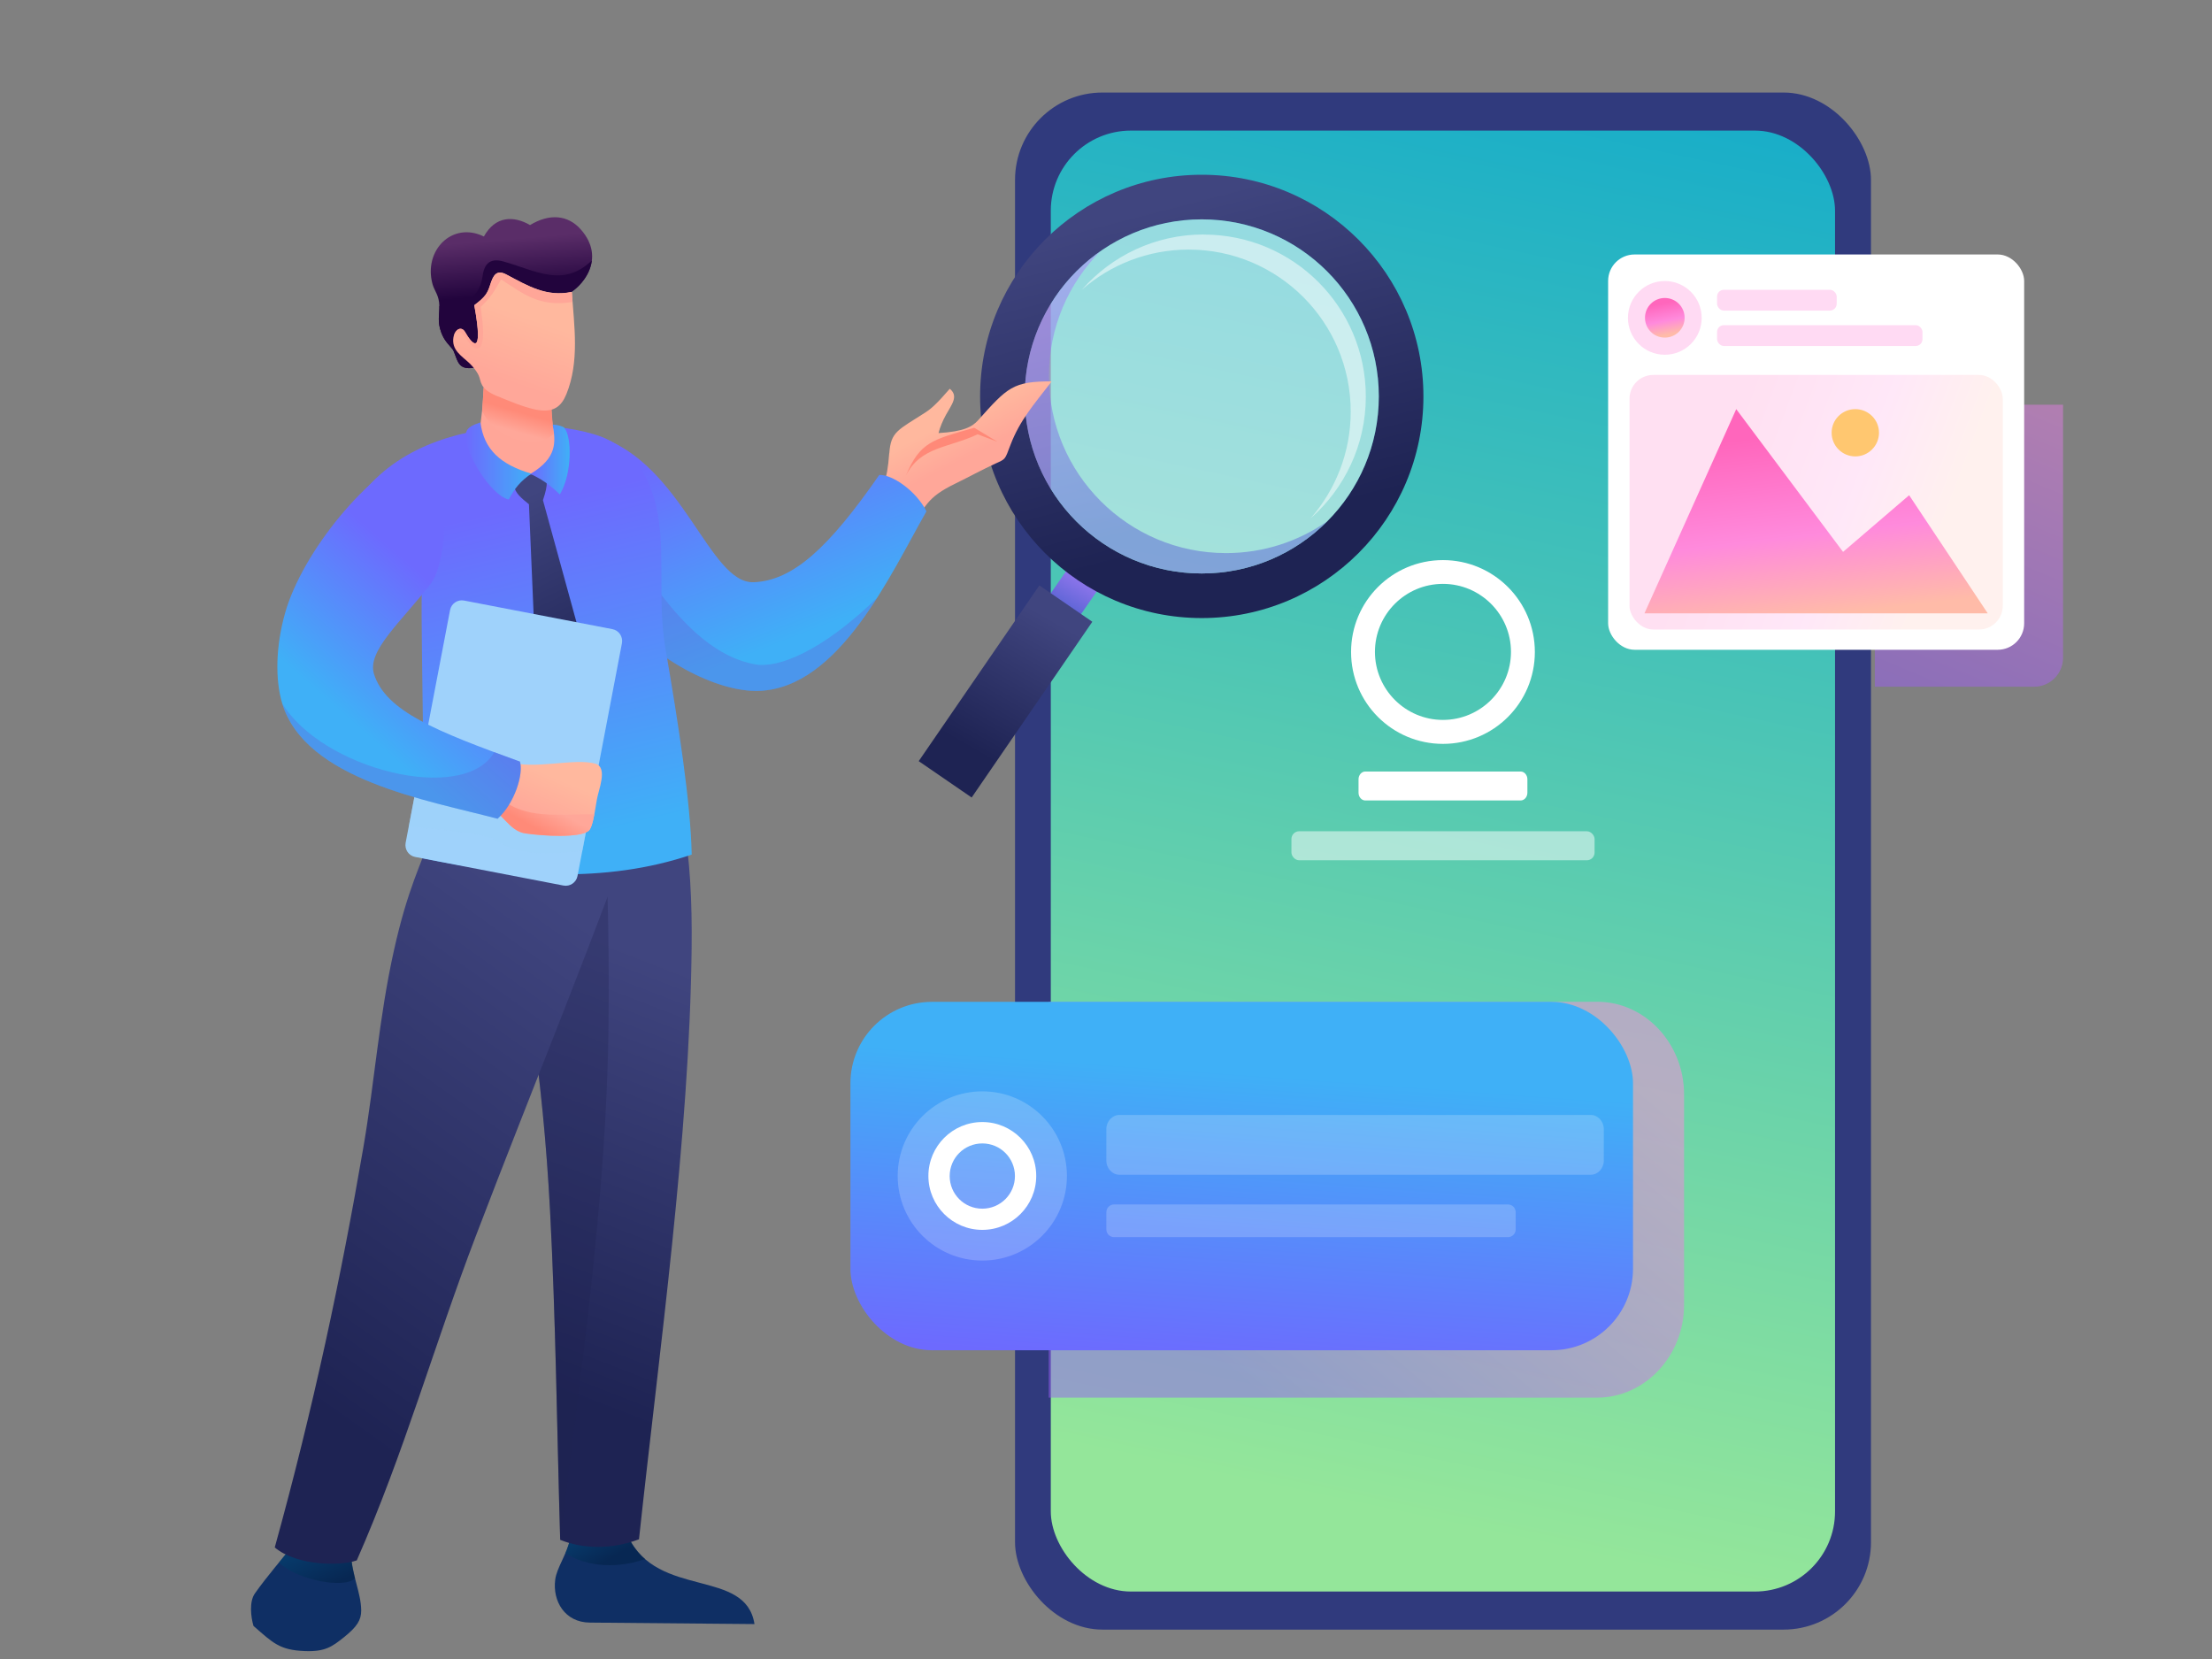 <?xml version="1.0" encoding="UTF-8"?><svg xmlns="http://www.w3.org/2000/svg" width="240" height="180" xmlns:xlink="http://www.w3.org/1999/xlink" viewBox="0 0 240 180"><rect x="0" y="0" width="240" height="180" fill="#808080" stroke="none"/><defs><linearGradient id="b" x1="141.83" y1="162.41" x2="174.76" y2="8.21" gradientUnits="userSpaceOnUse"><stop offset="0" stop-color="#94e69a"/><stop offset="1" stop-color="#17adc9"/></linearGradient><linearGradient id="c" x1="207.78" y1="76.64" x2="227.25" y2="30.15" gradientUnits="userSpaceOnUse"><stop offset="0" stop-color="#965cf2"/><stop offset="1" stop-color="#ff8adc"/></linearGradient><linearGradient id="d" x1="180.33" y1="32.94" x2="180.99" y2="36.29" gradientUnits="userSpaceOnUse"><stop offset="0" stop-color="#ff66bc"/><stop offset=".56" stop-color="#ff8adc"/><stop offset="1" stop-color="#ffbba8"/></linearGradient><linearGradient id="e" x1="186.99" y1="50.71" x2="210.62" y2="59.59" xlink:href="#d"/><linearGradient id="f" x1="194.76" y1="47.02" x2="197.08" y2="66.86" xlink:href="#d"/><linearGradient id="g" x1="131.45" y1="147.11" x2="165.3" y2="106.71" xlink:href="#c"/><linearGradient id="h" x1="133.21" y1="148.3" x2="135.53" y2="116.48" gradientUnits="userSpaceOnUse"><stop offset="0" stop-color="#6d6afe"/><stop offset="1" stop-color="#3fb0f7"/></linearGradient><linearGradient id="i" x1="118.32" y1="61.28" x2="115.6" y2="65.86" gradientUnits="userSpaceOnUse"><stop offset="0" stop-color="#a77ef7"/><stop offset="1" stop-color="#5e65d6"/></linearGradient><linearGradient id="j" x1="113.75" y1="66.96" x2="105.46" y2="81.33" gradientTransform="translate(109.2 -57.38) rotate(55.53)" gradientUnits="userSpaceOnUse"><stop offset="0" stop-color="#40457f"/><stop offset="1" stop-color="#1e2353"/></linearGradient><linearGradient id="k" x1="125.11" y1="22.62" x2="134.2" y2="57.71" gradientTransform="matrix(1, 0, 0, 1, 0, 0)" xlink:href="#j"/><linearGradient id="l" x1="122.18" y1="28.72" x2="128.91" y2="56.39" xlink:href="#i"/><linearGradient id="m" x1="102.87" y1="45.74" x2="104.88" y2="49.62" gradientUnits="userSpaceOnUse"><stop offset="0" stop-color="#ffb89e"/><stop offset="1" stop-color="#ffa799"/></linearGradient><linearGradient id="n" x1="77.54" y1="47.56" x2="85.99" y2="69.29" xlink:href="#h"/><linearGradient id="o" x1="35.56" y1="172.16" x2="33.51" y2="167.53" gradientUnits="userSpaceOnUse"><stop offset="0" stop-color="#002041"/><stop offset="1" stop-color="#004975"/></linearGradient><linearGradient id="p" x1="65.96" y1="169.31" x2="63.81" y2="165.67" xlink:href="#o"/><linearGradient id="q" x1="70.47" y1="103.78" x2="53.21" y2="148.31" gradientTransform="matrix(1, 0, 0, 1, 0, 0)" xlink:href="#j"/><linearGradient id="r" x1="63.77" y1="100.35" x2="29.24" y2="148.89" gradientTransform="matrix(1, 0, 0, 1, 0, 0)" xlink:href="#j"/><linearGradient id="s" x1="53.94" y1="55.5" x2="62.17" y2="90.98" xlink:href="#h"/><linearGradient id="t" x1="56.25" y1="44.67" x2="55.66" y2="46.75" gradientUnits="userSpaceOnUse"><stop offset="0" stop-color="#ff8a78"/><stop offset="1" stop-color="#ffa799"/></linearGradient><linearGradient id="u" x1="55.27" y1="25.95" x2="55.77" y2="31.91" gradientUnits="userSpaceOnUse"><stop offset="0" stop-color="#5a2d68"/><stop offset="1" stop-color="#22043d"/></linearGradient><linearGradient id="v" x1="57.18" y1="34.39" x2="54.75" y2="41.3" xlink:href="#m"/><linearGradient id="w" x1="54.17" y1="55.18" x2="63.79" y2="75.3" gradientTransform="matrix(1, 0, 0, 1, 0, 0)" xlink:href="#j"/><linearGradient id="x" x1="50.53" y1="50.02" x2="57.65" y2="50.02" xlink:href="#h"/><linearGradient id="y" x1="57.55" y1="49.86" x2="61.82" y2="49.86" xlink:href="#h"/><linearGradient id="z" x1="60.12" y1="84.3" x2="58.18" y2="88.9" xlink:href="#m"/><linearGradient id="aa" x1="57.8" y1="89.7" x2="59.16" y2="87.24" xlink:href="#t"/><linearGradient id="ab" x1="50.62" y1="66.53" x2="39.37" y2="79.38" xlink:href="#h"/></defs><g style="isolation:isolate;"><g id="a"><rect x="0" width="240" height="180" style="fill:none;"/><rect x="110.13" y="10.04" width="92.87" height="166.77" rx="9.48" ry="9.48" style="fill:#303a7d;"/><rect x="114.01" y="14.17" width="85.09" height="158.51" rx="8.69" ry="8.69" style="fill:url(#b);"/><g><path d="M156.56,60.77c5.5,0,9.97,4.46,9.97,9.97s-4.46,9.97-9.97,9.97-9.97-4.46-9.97-9.97,4.46-9.97,9.97-9.97h0Zm0,2.58c-4.08,0-7.38,3.31-7.38,7.38s3.31,7.38,7.38,7.38,7.38-3.31,7.38-7.38-3.31-7.38-7.38-7.38Z" style="fill:#fff; fill-rule:evenodd;"/><path d="M148.13,83.71h16.86c.4,0,.73,.38,.73,.84v1.46c0,.46-.33,.84-.73,.84h-16.86c-.4,0-.73-.38-.73-.84v-1.46c0-.46,.33-.84,.73-.84Z" style="fill:#fff; fill-rule:evenodd;"/><rect x="140.12" y="90.19" width="32.89" height="3.15" rx=".84" ry=".84" style="fill:#fff; opacity:.5;"/></g><g><path d="M223.84,43.91v27.46c0,1.73-1.41,3.14-3.14,3.14h-17.28v-18.8c0-6.49,5.31-11.8,11.8-11.8h8.62Z" style="fill:url(#c); fill-rule:evenodd; mix-blend-mode:multiply; opacity:.5;"/><g><rect x="174.48" y="27.61" width="45.14" height="42.89" rx="2.87" ry="2.87" style="fill:#fff;"/><path d="M180.63,30.49c2.21,0,4,1.79,4,4s-1.79,4-4,4-4-1.79-4-4,1.79-4,4-4Z" style="fill:#ff84d6; fill-rule:evenodd; opacity:.3;"/><path d="M180.63,32.33c1.19,0,2.15,.96,2.15,2.15s-.96,2.15-2.15,2.15-2.15-.96-2.15-2.15,.96-2.15,2.15-2.15Z" style="fill:url(#d); fill-rule:evenodd;"/><g><rect x="186.3" y="31.44" width="12.98" height="2.26" rx=".74" ry=".74" style="fill:#ff84d6; opacity:.3;"/><rect x="186.3" y="35.28" width="22.29" height="2.26" rx=".74" ry=".74" style="fill:#ff84d6; opacity:.3;"/></g><rect x="176.8" y="40.68" width="40.5" height="27.62" rx="2.58" ry="2.58" style="fill:url(#e); opacity:.2;"/><polygon points="188.38 44.39 199.97 59.88 207.14 53.73 215.67 66.55 178.42 66.55 188.38 44.39" style="fill:url(#f); fill-rule:evenodd;"/><path d="M201.3,44.39c1.42,0,2.57,1.15,2.57,2.56s-1.15,2.57-2.57,2.57-2.57-1.15-2.57-2.57,1.15-2.56,2.57-2.56Z" style="fill:#ffc770; fill-rule:evenodd;"/></g></g><g><path d="M182.72,118.74v22.85c0,5.52-4.25,10.05-9.42,10.05h-59.52v-42.95h59.52c5.18,0,9.42,4.52,9.42,10.05Z" style="fill:url(#g); fill-rule:evenodd; mix-blend-mode:multiply; opacity:.5;"/><g><rect x="92.27" y="108.7" width="84.91" height="37.8" rx="8.84" ry="8.84" style="fill:url(#h);"/><g><g><path d="M121.46,120.97h51.13c.78,0,1.42,.69,1.42,1.53v3.43c0,.84-.64,1.53-1.42,1.53h-51.13c-.78,0-1.42-.69-1.42-1.53v-3.43c0-.84,.64-1.53,1.42-1.53Z" style="fill:#fff; fill-rule:evenodd; opacity:.2;"/><path d="M120.88,130.68h42.73c.46,0,.84,.37,.84,.84v1.87c0,.46-.37,.84-.84,.84h-42.73c-.46,0-.84-.37-.84-.84v-1.87c0-.46,.37-.84,.84-.84Z" style="fill:#fff; opacity:.2;"/></g><g><path d="M106.58,118.41c5.07,0,9.18,4.11,9.18,9.18s-4.11,9.18-9.18,9.18-9.18-4.11-9.18-9.18,4.11-9.18,9.18-9.18Z" style="fill:#fff; fill-rule:evenodd; opacity:.2;"/><path d="M106.58,121.74c3.23,0,5.85,2.62,5.85,5.85s-2.62,5.85-5.85,5.85-5.85-2.62-5.85-5.85,2.62-5.85,5.85-5.85h0Zm0,2.32c-1.95,0-3.54,1.58-3.54,3.54s1.58,3.54,3.54,3.54,3.54-1.58,3.54-3.54-1.58-3.54-3.54-3.54Z" style="fill:#fff; fill-rule:evenodd;"/></g></g></g></g><g><g><polygon points="120.64 61.8 117.35 59.55 112.95 65.89 116.24 68.15 120.64 61.8" style="fill:url(#i); fill-rule:evenodd;"/><rect x="97.53" y="71.54" width="23.13" height="6.97" transform="translate(-14.5 122.5) rotate(-55.53)" style="fill:url(#j);"/></g><g><path d="M130.39,18.96c-13.28,0-24.05,10.77-24.05,24.05s10.77,24.05,24.05,24.05,24.05-10.77,24.05-24.05-10.77-24.05-24.05-24.05h0Zm0,4.84c10.61,0,19.21,8.6,19.21,19.21s-8.6,19.21-19.21,19.21-19.21-8.6-19.21-19.21,8.6-19.21,19.21-19.21Z" style="fill:url(#k); fill-rule:evenodd;"/><circle cx="130.39" cy="43.01" r="19.21" style="fill:#fff; opacity:.5;"/><path d="M119.42,27.24c-4.98,3.47-8.24,9.24-8.24,15.77,0,10.61,8.6,19.21,19.21,19.21,5.32,0,10.13-2.16,13.6-5.65-3.11,2.17-6.89,3.44-10.97,3.44-10.61,0-19.21-8.6-19.21-19.21,0-5.3,2.14-10.09,5.61-13.57Z" style="fill:url(#l); fill-rule:evenodd; opacity:.5;"/><path d="M130.6,25.44c-5.27,0-10,2.32-13.22,6,3.09-2.71,7.15-4.36,11.59-4.36,9.71,0,17.58,7.87,17.58,17.58,0,4.44-1.65,8.49-4.36,11.59,3.67-3.22,6-7.95,6-13.22,0-9.71-7.87-17.58-17.58-17.58Z" style="fill:#fff; fill-rule:evenodd; opacity:.5;"/></g></g><g><g><g><path d="M96.49,49.17c.17-2.33,.89-2.48,3.93-4.43,.63-.41,1.24-.95,2.63-2.56,.97,.8,.24,1.66-.42,2.84-.32,.58-.66,1.36-.8,1.97,2.74-.17,3.66-.68,4.3-1.4,3.19-3.57,3.78-4.22,7.98-4.21-1.97,2.55-3.44,4.2-4.47,6.88-.63,1.65-.5,1.52-1.64,2.04-1.54,.71-2.85,1.44-4.31,2.15-3.24,1.58-3.15,2.39-5.25,5.36l-4.01-2.29c1.41-3,1.8-3.03,2.05-6.35Z" style="fill:url(#m); fill-rule:evenodd;"/><path d="M98.29,51.6c1.54-3.65,2.84-3.88,7.41-5.19l2.52,1.52-2.15-.81c-3.14,1.5-6.18,1.31-7.78,4.48Z" style="fill:#ff8978; fill-rule:evenodd;"/></g><path d="M64.97,47.39c9.15,2.96,11.98,15.99,16.82,15.78,4.25-.18,8.11-3.72,13.61-11.64,1.4-.06,4,1.72,5.12,3.95-3.88,6.79-9.44,19.19-18.2,19.48-4.54,.15-11.58-3.47-15.8-8.96-7.17-9.33-5.02-9.18-1.55-18.61Z" style="fill:url(#n); fill-rule:evenodd;"/><path d="M66.53,56.35c5.75,10.45,10.61,14.84,15.37,15.73,2.49,.46,7.2-1.34,13.27-7.22-3.32,5.2-7.48,9.93-12.86,10.11-4.54,.15-11.58-3.47-15.8-8.96l.02-9.66Z" style="fill:#6266d7; fill-rule:evenodd; mix-blend-mode:multiply; opacity:.35;"/></g><g><g><path d="M27.5,176.41c2.12,1.85,2.83,2.62,5.56,2.73,2.23,.09,2.99-.49,4.27-1.51,1.42-1.14,1.86-1.86,1.86-2.89-.02-1.97-1.01-3.77-1.12-6.23l-4.48,.2-1.93-.91c-.87,1.14-2.7,3.23-4,5.08-.64,.91-.44,2.56-.16,3.52Z" style="fill:#0f2f64; fill-rule:evenodd;"/><path d="M38.52,171.25c-.21-.84-.4-1.74-.45-2.74l-4.48,.2-1.93-.91c-.34,.45-.83,1.04-1.38,1.72,1.75,1.87,7.1,2.91,8.24,1.73Z" style="fill:url(#o); fill-rule:evenodd; mix-blend-mode:multiply; opacity:.5;"/></g><g><path d="M61.89,166.84c-.37,1.82-1.48,3.22-1.65,4.56-.3,2.31,1.03,4.63,3.76,4.65l17.86,.16c-.95-6.1-10.49-2.72-13.7-9.48l-4.16,.23-2.11-.12Z" style="fill:#0f2f64; fill-rule:evenodd;"/><path d="M61.89,166.84c-.12,.6-.32,1.14-.54,1.66,1.67,1.16,4.9,1.95,8.64,.66-.72-.63-1.35-1.42-1.84-2.44l-4.16,.23-2.11-.12Z" style="fill:url(#p); fill-rule:evenodd; mix-blend-mode:multiply; opacity:.5;"/></g><g><path d="M74.13,88.98c.73,4.38,.97,8.55,.91,13.99-.23,20.45-3.52,43.61-5.71,64.04-2.92,1.12-6.12,1.06-8.55,.06-.35-11.83-.48-24.02-1.1-35.71-.78-14.72-2.63-26.24-5.99-44.61l13.82-.47,6.62,2.69Z" style="fill:url(#q); fill-rule:evenodd;"/><path d="M65.35,88.98c.73,4.38,.73,16.98,.67,22.42-.2,18.24-3,37.62-5.24,55.67-.35-11.83-.48-24.02-1.1-35.71-.68-12.89-2.19-23.33-4.81-38.06l10.47-4.32Z" style="fill:#1e2353; fill-rule:evenodd; mix-blend-mode:multiply; opacity:.3;"/></g><path d="M46.79,90.5c-1.09,3.31-2.53,5.81-4.04,12.58-1.64,7.35-2.1,14.29-3.33,21.44-2.41,14.02-5.41,28.2-9.61,43.38,2.42,2.02,7.17,2.02,8.9,1.4,5.18-11.77,8.36-23.26,12.92-35.2,6.24-16.36,13.06-32.74,18.46-48.28l-23.3,4.68Z" style="fill:url(#r); fill-rule:evenodd;"/></g><path d="M45.75,63.35c-.08,8.88,.45,21.04-.06,29.72,9.66,2.07,20.02,2.83,29.36-.35-.12-5.76-1.47-14.35-2.84-22.31-.94-5.45,.09-10.61-1.01-15.44-.97-4.26-3.34-6.86-6.77-7.86-2.45-.71-5.14-1.01-7.88-.9-5.99,.24-12.78,1.9-17.07,7.11-5.41,5.98,1.03,15.01,6.26,10.03Z" style="fill:url(#s); fill-rule:evenodd;"/><g><path d="M52.48,42.05c-.1,1.84-.2,3.26-.53,5.06,.79,2.78,3.39,4.61,5.97,4.26,2.23-.3,2.81-3.31,2.05-5.17-.11-.9-.15-1.67-.18-2.58l-5.62-1.64-1.7,.06Z" style="fill:#ffa698; fill-rule:evenodd;"/><path d="M52.48,42.05c-.03,.54-.13,2.06-.16,2.55,1.62,3.41,6.19,4.13,7.76,2.46-.11-.9-.25-2.52-.27-3.43l-5.62-1.64-1.7,.06Z" style="fill:url(#t); fill-rule:evenodd;"/></g><path d="M51.6,39.87c-1.44,.27-1.81-.21-2.15-1.18-.35-.99-.32-.72-.93-1.48-.3-.37-.49-.73-.63-1.1-.47-1.22-.2-1.96-.22-2.91-.02-1.17-.53-1.61-.74-2.37-1.01-3.66,2.14-6.85,5.57-5.17,1.24-2.23,3.21-2.28,5.01-1.24,2.09-1.27,4.11-1.13,5.53,.5,2.76,3.16,.17,6.3-1.72,7.15l-6.03,4.29-3.69,3.5Z" style="fill:url(#u); fill-rule:evenodd;"/><path d="M51.6,39.87c-1.44,.27-1.81-.21-2.15-1.18-.35-.99-.32-.72-.93-1.48-.3-.37-.49-.73-.63-1.1-.47-1.22-.2-1.96-.22-2.91v-.04c.89,1.54,2.8,1.84,2.98-.33,.95-.74,1.56-1.67,1.69-2.76,.17-1.37,.75-2.13,2.28-1.7,3.56,1.01,6.47,2.87,9.59-.1-.23,1.8-1.7,3.25-2.9,3.78l-6.03,4.29-3.69,3.5Z" style="fill:#22043d; fill-rule:evenodd;"/><g><path d="M62.04,31.66c.26,3.73,.85,7.56-.59,11.11-.53,1.29-1.36,2.09-3.38,1.66-1.39-.3-2.85-.94-4.14-1.46-1.96-.8-1.68-1.58-2.01-2.27-.13-.27-.34-.58-.64-.93-.77-.91-2.06-1.46-2.11-2.74-.04-1.18,.84-1.81,1.3-1,.64,1.13,2.08,3.04,.99-2.92,1.19-.9,1.42-1.26,1.73-2.23,.31-.95,.64-1.7,1.77-1.09,2.33,1.24,4.35,2.45,7.07,1.88Z" style="fill:url(#v); fill-rule:evenodd;"/><path d="M62.04,31.66c.03,.36,.05,.73,.08,1.1-3.63,.62-5.44-.97-7.75-2.44-.83,1.42-1.04,1.84-2.22,2.99,.03,.41,.46,2.71,.17,3.84-.24,.92-.73,.79-1.26,.23-.36-.37-1.14-2.05-1.81-.99,.23-.72,.86-.99,1.22-.35,.64,1.13,2.08,3.04,.99-2.92,1.19-.9,1.42-1.26,1.73-2.23,.31-.95,.64-1.7,1.77-1.09,2.33,1.24,4.35,2.45,7.07,1.88Z" style="fill:#ffa698; fill-rule:evenodd;"/></g><g><path d="M57.39,54.7l.98,23.07,4.06,5.11,2.65-6.15-6.17-22.46c.64-1.89,.43-2.32,.06-2.59-.43-.33-.01-.36-1.43-.19-.94,.11-1.89,.21-1.76,1.22,.11,.78,.78,1.34,1.61,2Z" style="fill:url(#w); fill-rule:evenodd;"/><path d="M52.13,45.83c-.81,.27-1.41,.54-1.55,1.06-.49,1.79,2.6,6.84,4.61,7.31,.68-1.26,1.26-1.97,2.46-2.81-3.33-.98-5.15-2.61-5.52-5.56Z" style="fill:url(#x); fill-rule:evenodd;"/><path d="M59.97,46.07c.6,.02,1.14,.22,1.24,.33,.85,.95,.89,4.97-.47,7.25-1.16-1.14-2.15-1.75-3.19-2.23,2.98-1.78,2.72-3.51,2.42-5.35Z" style="fill:url(#y); fill-rule:evenodd;"/></g><g><g><path d="M66.44,68.26l-16.08-3.1c-.71-.14-1.4,.33-1.53,1.04l-4.82,25.25c-.13,.71,.33,1.4,1.04,1.53l16.08,3.1c.71,.14,1.4-.33,1.53-1.04l4.82-25.25c.13-.71-.33-1.4-1.04-1.53Z" style="fill:#9fd2fb; fill-rule:evenodd;"/><path d="M45.74,82.4l-1.39,7.29c3.15,.25,6.03,.5,9.12,1.26,1.72,1.28,3.95,2.11,9.72,1.35l.88-4.6-4.56,.07-13.77-5.36Z" style="fill:#9fd2fb; fill-rule:evenodd; mix-blend-mode:multiply; opacity:.5;"/></g><g><path d="M64.76,86.76c-.33,2.03-.53,3.1-.91,3.4-.98,.76-4.84,.56-6.86,.26-1.79-.26-2.55-2.46-3.83-2.55-.74-1.74,.96-3.91,1.93-5.27,2.67,1.01,7.28-.42,9.53,.27,1.36,.42,.31,2.83,.14,3.89Z" style="fill:url(#z); fill-rule:evenodd;"/><path d="M64.48,88.35c-.19,1.02-.37,1.6-.64,1.81-.98,.76-4.84,.56-6.86,.26-1.79-.26-2.55-2.46-3.83-2.55-.74-1.74,.09,.08,1.05-1.29,2.9,2.34,6.13,1.74,10.27,1.77Z" style="fill:url(#aa); fill-rule:evenodd;"/></g><g><path d="M46.74,63.33c-3.29,4.23-6.94,7.3-6.16,9.8,1.26,4.04,6.83,6.24,15.83,9.5,.41,1.33-.58,4.55-2.43,6.2-7.51-2-20.84-4.17-23.36-12.51-.77-2.55-.72-6.15,.31-9.8,1.84-6.53,8.97-15.47,15.15-17.95,2.4-.96,3.07,11.65,.65,14.76Z" style="fill:url(#ab); fill-rule:evenodd;"/><path d="M53.64,81.62c.89,.33,1.81,.67,2.78,1.02,.41,1.33-.58,4.55-2.43,6.2-7.51-2-20.84-4.17-23.36-12.51,4.35,7.14,19.62,10.99,23,5.3Z" style="fill:#6266d7; fill-rule:evenodd; mix-blend-mode:multiply; opacity:.35;"/></g></g></g></g></g></svg>